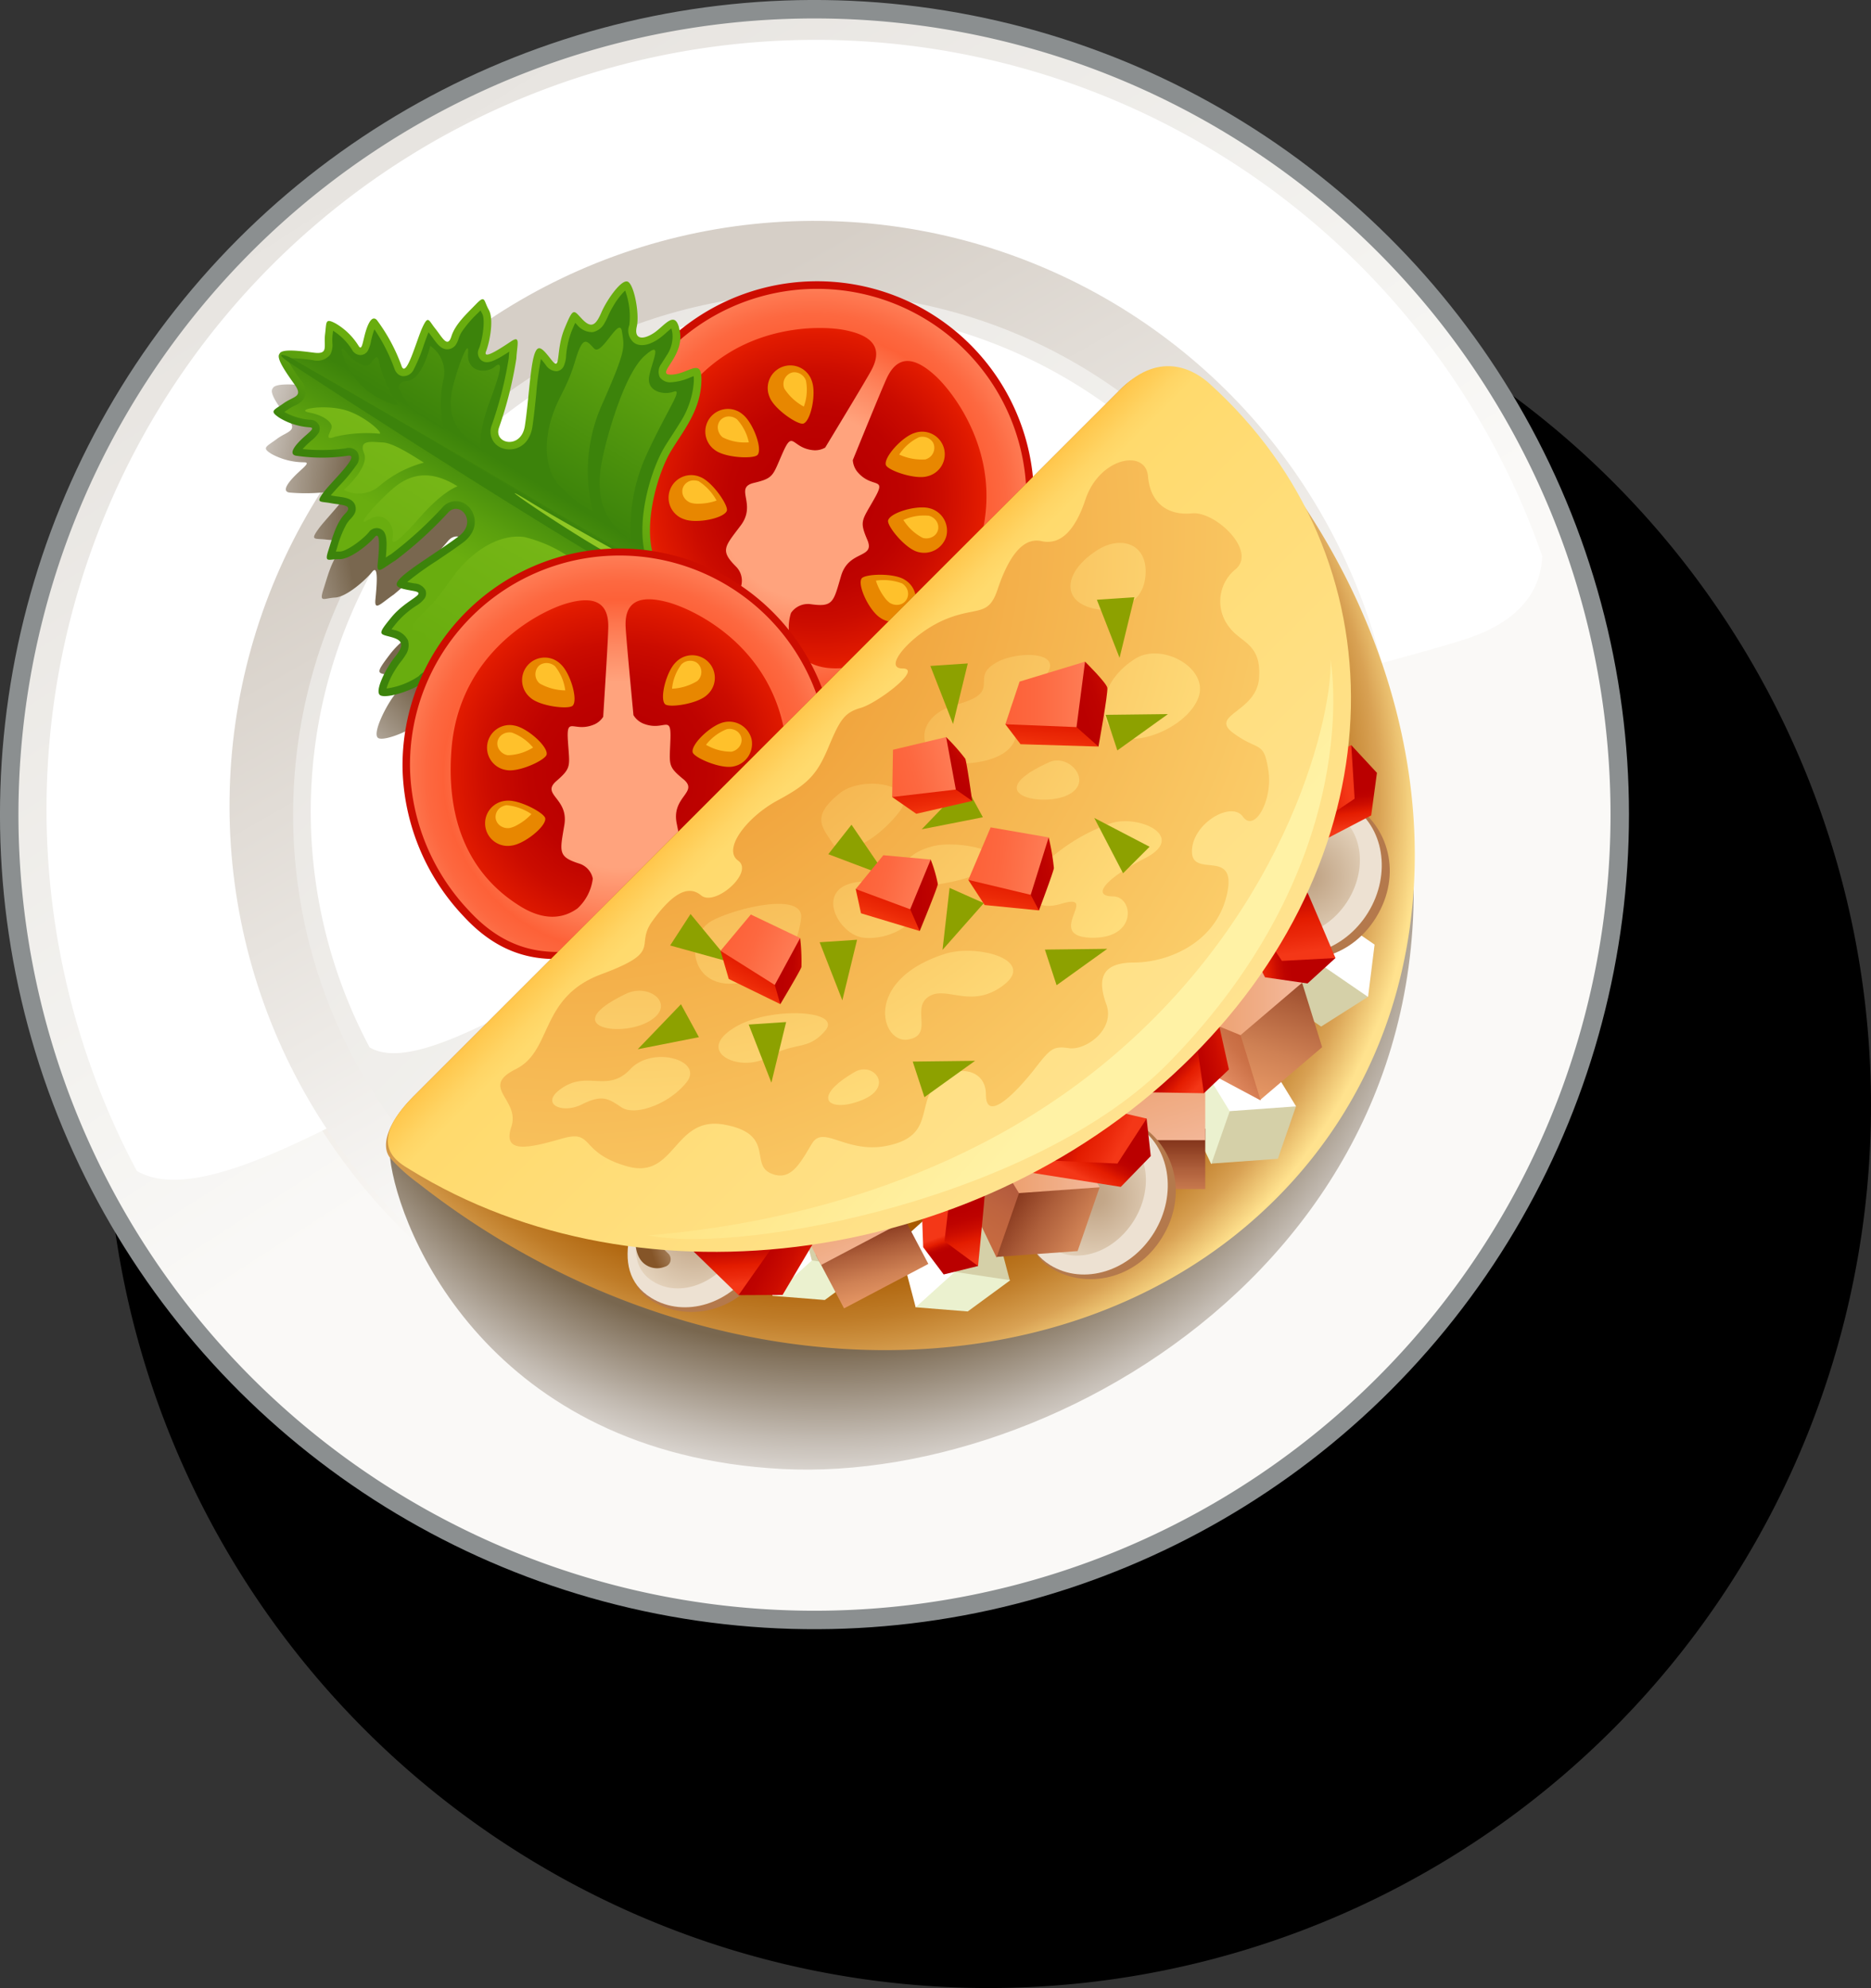 <svg xmlns="http://www.w3.org/2000/svg" xmlns:xlink="http://www.w3.org/1999/xlink" viewBox="0 0 215.754 229.222">
  <rect x="0" y="0" width="215.754" height="229.222" fill="#333333" stroke="none"/>
  <defs>
    <style>
      .cls-1 {
        fill: url(#radial-gradient);
      }

      .cls-2 {
        mask: url(#mask);
      }

      .cls-3 {
        fill: #8b8f90;
      }

      .cls-4 {
        fill: url(#linear-gradient);
      }

      .cls-5 {
        fill: url(#linear-gradient-2);
      }

      .cls-6 {
        fill: #fff;
      }

      .cls-7 {
        fill: url(#linear-gradient-3);
      }

      .cls-8 {
        fill: url(#linear-gradient-4);
      }

      .cls-9 {
        fill: url(#radial-gradient-2);
      }

      .cls-10 {
        fill: #cd0d00;
      }

      .cls-11 {
        fill: url(#radial-gradient-3);
      }

      .cls-12 {
        fill: url(#radial-gradient-4);
      }

      .cls-13 {
        fill: #e88700;
      }

      .cls-14 {
        fill: #ffc12b;
      }

      .cls-15 {
        fill: url(#radial-gradient-5);
      }

      .cls-16 {
        fill: url(#linear-gradient-5);
      }

      .cls-17 {
        fill: url(#linear-gradient-6);
      }

      .cls-18 {
        fill: url(#linear-gradient-7);
      }

      .cls-19 {
        fill: url(#linear-gradient-8);
      }

      .cls-20 {
        fill: url(#linear-gradient-9);
      }

      .cls-21 {
        fill: #8fc724;
      }

      .cls-22 {
        fill: url(#radial-gradient-6);
      }

      .cls-23 {
        fill: url(#radial-gradient-7);
      }

      .cls-24 {
        fill: url(#radial-gradient-8);
      }

      .cls-25 {
        fill: #ebf1cf;
      }

      .cls-26 {
        fill: #d5d0a8;
      }

      .cls-27 {
        fill: url(#linear-gradient-10);
      }

      .cls-28 {
        fill: url(#linear-gradient-11);
      }

      .cls-29 {
        fill: url(#linear-gradient-12);
      }

      .cls-30 {
        fill: url(#linear-gradient-13);
      }

      .cls-31 {
        fill: #b4794c;
      }

      .cls-32 {
        fill: #ede1d2;
      }

      .cls-33 {
        fill: url(#radial-gradient-9);
      }

      .cls-34 {
        fill: url(#radial-gradient-10);
      }

      .cls-35 {
        fill: url(#radial-gradient-11);
      }

      .cls-36 {
        fill: url(#radial-gradient-12);
      }

      .cls-37 {
        fill: url(#radial-gradient-13);
      }

      .cls-38 {
        fill: url(#radial-gradient-14);
      }

      .cls-39 {
        fill: url(#linear-gradient-14);
      }

      .cls-40 {
        fill: url(#linear-gradient-15);
      }

      .cls-41 {
        fill: url(#linear-gradient-16);
      }

      .cls-42 {
        fill: url(#linear-gradient-17);
      }

      .cls-43 {
        fill: url(#linear-gradient-18);
      }

      .cls-44 {
        fill: url(#linear-gradient-19);
      }

      .cls-45 {
        fill: url(#linear-gradient-20);
      }

      .cls-46 {
        fill: url(#linear-gradient-21);
      }

      .cls-47 {
        fill: url(#linear-gradient-22);
      }

      .cls-48 {
        fill: url(#linear-gradient-23);
      }

      .cls-49 {
        fill: url(#linear-gradient-24);
      }

      .cls-50 {
        fill: url(#linear-gradient-25);
      }

      .cls-51 {
        fill: url(#linear-gradient-26);
      }

      .cls-52 {
        fill: url(#linear-gradient-27);
      }

      .cls-53 {
        fill: url(#linear-gradient-28);
      }

      .cls-54 {
        fill: url(#linear-gradient-29);
      }

      .cls-55 {
        fill: url(#linear-gradient-30);
      }

      .cls-56 {
        fill: url(#linear-gradient-31);
      }

      .cls-57 {
        fill: url(#linear-gradient-32);
      }

      .cls-58 {
        fill: url(#radial-gradient-15);
      }

      .cls-59 {
        fill: url(#radial-gradient-16);
      }

      .cls-60 {
        fill: url(#linear-gradient-33);
      }

      .cls-61 {
        fill: #8da100;
      }

      .cls-62 {
        fill: url(#linear-gradient-34);
      }

      .cls-63 {
        fill: url(#linear-gradient-35);
      }

      .cls-64 {
        fill: url(#linear-gradient-36);
      }

      .cls-65 {
        fill: url(#linear-gradient-37);
      }

      .cls-66 {
        fill: url(#linear-gradient-38);
      }

      .cls-67 {
        fill: url(#linear-gradient-39);
      }

      .cls-68 {
        fill: url(#linear-gradient-40);
      }

      .cls-69 {
        fill: url(#linear-gradient-41);
      }

      .cls-70 {
        fill: url(#linear-gradient-42);
      }

      .cls-71 {
        fill: url(#linear-gradient-43);
      }

      .cls-72 {
        fill: url(#linear-gradient-44);
      }

      .cls-73 {
        fill: url(#linear-gradient-45);
      }

      .cls-74 {
        fill: url(#linear-gradient-46);
      }

      .cls-75 {
        fill: url(#linear-gradient-47);
      }

      .cls-76 {
        fill: url(#linear-gradient-48);
      }
    </style>
    <radialGradient id="radial-gradient" cx="114.001" cy="127.468" r="103.428" gradientUnits="userSpaceOnUse">
      <stop offset="0" stop-color="#fff"/>
      <stop offset="0.089" stop-color="#f2f2f2"/>
      <stop offset="0.257" stop-color="#cecece"/>
      <stop offset="0.484" stop-color="#949494"/>
      <stop offset="0.76" stop-color="#464646"/>
      <stop offset="0.986"/>
    </radialGradient>
    <mask id="mask" x="10.572" y="24.041" width="206.857" height="206.855" maskUnits="userSpaceOnUse">
      <path class="cls-1" d="M217.43,127.47A103.429,103.429,0,1,1,114.002,24.041,103.427,103.427,0,0,1,217.43,127.47Z"/>
    </mask>
    <linearGradient id="linear-gradient" x1="6.991" y1="-41.165" x2="99.658" y2="102.835" gradientUnits="userSpaceOnUse">
      <stop offset="0" stop-color="#dbd6d1"/>
      <stop offset="0.835" stop-color="#f4f3f0"/>
      <stop offset="1" stop-color="#faf9f7"/>
    </linearGradient>
    <linearGradient id="linear-gradient-2" x1="66.187" y1="45.504" x2="109.543" y2="121.194" gradientTransform="translate(186.648 -1.181) rotate(89.275)" gradientUnits="userSpaceOnUse">
      <stop offset="0" stop-color="#dbcfc2"/>
      <stop offset="0.54" stop-color="#ede8e1"/>
      <stop offset="1" stop-color="#fff"/>
    </linearGradient>
    <linearGradient id="linear-gradient-3" x1="66.187" y1="44.504" x2="109.543" y2="120.194" gradientTransform="translate(185.648 -2.168) rotate(89.275)" gradientUnits="userSpaceOnUse">
      <stop offset="0" stop-color="#d6cfc7"/>
      <stop offset="0.585" stop-color="#edeae6"/>
      <stop offset="1" stop-color="#fff"/>
    </linearGradient>
    <linearGradient id="linear-gradient-4" x1="-10.597" y1="-10.596" x2="124.415" y2="124.416" gradientTransform="translate(164.422 -18.649) rotate(77.057)" xlink:href="#linear-gradient"/>
    <radialGradient id="radial-gradient-2" cx="95.12" cy="94.246" r="75.634" gradientUnits="userSpaceOnUse">
      <stop offset="0.613" stop-color="#79674f"/>
      <stop offset="0.807" stop-color="#79674f"/>
      <stop offset="0.833" stop-color="#877762"/>
      <stop offset="0.948" stop-color="#c3bbb2"/>
      <stop offset="1" stop-color="#dbd6d1"/>
    </radialGradient>
    <radialGradient id="radial-gradient-3" cx="156.411" cy="571.403" r="25.184" gradientTransform="translate(210.442 -522.354) rotate(26.673)" gradientUnits="userSpaceOnUse">
      <stop offset="0.425" stop-color="#ffa37d"/>
      <stop offset="0.595" stop-color="#fe8861"/>
      <stop offset="0.806" stop-color="#fd6138"/>
      <stop offset="0.883" stop-color="#fd6840"/>
      <stop offset="1" stop-color="#fe7c55"/>
    </radialGradient>
    <radialGradient id="radial-gradient-4" cx="156.31" cy="570.21" r="22.188" gradientTransform="translate(210.442 -522.354) rotate(26.673)" gradientUnits="userSpaceOnUse">
      <stop offset="0.28" stop-color="#ba0000"/>
      <stop offset="0.459" stop-color="#be0300"/>
      <stop offset="0.65" stop-color="#cb0c00"/>
      <stop offset="0.845" stop-color="#e01a00"/>
      <stop offset="0.866" stop-color="#e31c00"/>
      <stop offset="0.943" stop-color="#ec2a0c"/>
      <stop offset="0.998" stop-color="#f43717"/>
    </radialGradient>
    <radialGradient id="radial-gradient-5" cx="-3125.268" cy="316.036" r="42.568" gradientTransform="matrix(-0.97, 0.243, 0.243, 0.97, -3039.156, 512.38)" gradientUnits="userSpaceOnUse">
      <stop offset="0.491" stop-color="#79674f"/>
      <stop offset="0.689" stop-color="#79674f"/>
      <stop offset="0.731" stop-color="#877762"/>
      <stop offset="0.915" stop-color="#c3bbb2"/>
      <stop offset="1" stop-color="#dbd6d1"/>
    </radialGradient>
    <linearGradient id="linear-gradient-5" x1="-1664.159" y1="3440.679" x2="-1651.685" y2="3440.679" gradientTransform="matrix(-0.514, 0.858, 0.858, 0.514, -3750.093, -291.243)" gradientUnits="userSpaceOnUse">
      <stop offset="0" stop-color="#69ad0f"/>
      <stop offset="0.381" stop-color="#5ba00e"/>
      <stop offset="1" stop-color="#3c830b"/>
    </linearGradient>
    <linearGradient id="linear-gradient-6" x1="-1649.186" y1="3440.235" x2="-1661.153" y2="3440.235" xlink:href="#linear-gradient-5"/>
    <linearGradient id="linear-gradient-7" x1="-1663.175" y1="3443.938" x2="-1659.047" y2="3443.938" xlink:href="#linear-gradient-5"/>
    <linearGradient id="linear-gradient-8" x1="-1638.425" y1="3440.704" x2="-1682.167" y2="3440.704" gradientTransform="matrix(-0.514, 0.858, 0.858, 0.514, -3750.093, -291.243)" gradientUnits="userSpaceOnUse">
      <stop offset="0" stop-color="#69ad0f"/>
      <stop offset="0.437" stop-color="#77b717"/>
      <stop offset="1" stop-color="#8fc724"/>
    </linearGradient>
    <linearGradient id="linear-gradient-9" x1="-1694.182" y1="3440.703" x2="-1660.803" y2="3440.703" gradientTransform="matrix(-0.514, 0.858, 0.858, 0.514, -3750.093, -291.243)" gradientUnits="userSpaceOnUse">
      <stop offset="0.233" stop-color="#69ad0f"/>
      <stop offset="0.525" stop-color="#5ba00e"/>
      <stop offset="1" stop-color="#3c830b"/>
    </linearGradient>
    <radialGradient id="radial-gradient-6" cx="305.774" cy="1405.3" r="25.184" gradientTransform="translate(-256.501 -1310.929) rotate(-0.905)" xlink:href="#radial-gradient-3"/>
    <radialGradient id="radial-gradient-7" cx="-147.491" cy="870.594" r="23.164" gradientTransform="translate(-200.765 -750.788) rotate(-27.58)" xlink:href="#radial-gradient-4"/>
    <radialGradient id="radial-gradient-8" cx="84.447" cy="82.657" r="69.69" gradientTransform="matrix(0.999, -0.001, -0.001, 0.999, 9.921, 9.921)" gradientUnits="userSpaceOnUse">
      <stop offset="0.715" stop-color="#a75a00"/>
      <stop offset="0.759" stop-color="#aa5e05"/>
      <stop offset="0.808" stop-color="#b26912"/>
      <stop offset="0.859" stop-color="#bf7c28"/>
      <stop offset="0.911" stop-color="#d19747"/>
      <stop offset="0.931" stop-color="#d9a254"/>
      <stop offset="1" stop-color="#ffe28e"/>
    </radialGradient>
    <linearGradient id="linear-gradient-10" x1="133.516" y1="142.274" x2="133.516" y2="130.669" gradientUnits="userSpaceOnUse">
      <stop offset="0" stop-color="#ec9d69"/>
      <stop offset="0.149" stop-color="#e49563"/>
      <stop offset="0.377" stop-color="#cf8154"/>
      <stop offset="0.653" stop-color="#ad5e3a"/>
      <stop offset="0.966" stop-color="#7e2f17"/>
      <stop offset="1" stop-color="#782a13"/>
    </linearGradient>
    <linearGradient id="linear-gradient-11" x1="130.106" y1="117.473" x2="135.566" y2="134.308" gradientUnits="userSpaceOnUse">
      <stop offset="0" stop-color="#ec9d69"/>
      <stop offset="0.258" stop-color="#eda171"/>
      <stop offset="0.649" stop-color="#f0ad86"/>
      <stop offset="1" stop-color="#f4ba9e"/>
    </linearGradient>
    <linearGradient id="linear-gradient-12" x1="101.989" y1="151.175" x2="99.486" y2="140.708" gradientTransform="translate(79.331 -30.141) rotate(27.802)" xlink:href="#linear-gradient-10"/>
    <linearGradient id="linear-gradient-13" x1="95.861" y1="135.046" x2="100.454" y2="146.53" gradientTransform="translate(76.671 -29.486) rotate(27.795)" xlink:href="#linear-gradient-11"/>
    <radialGradient id="radial-gradient-9" cx="6995.276" cy="-837.539" r="7.622" gradientTransform="translate(3110.482 -6292.339) rotate(121.668)" gradientUnits="userSpaceOnUse">
      <stop offset="0" stop-color="#c1a486"/>
      <stop offset="0.162" stop-color="#c3a789"/>
      <stop offset="1" stop-color="#e3d1ba"/>
    </radialGradient>
    <radialGradient id="radial-gradient-10" cx="-1089.374" cy="1705.805" r="8.902" gradientTransform="translate(-1148.771 -1447.508) rotate(-72.632)" gradientUnits="userSpaceOnUse">
      <stop offset="0" stop-color="#e3d1ba"/>
      <stop offset="0.126" stop-color="#dfccb4"/>
      <stop offset="0.301" stop-color="#d3bca2"/>
      <stop offset="0.505" stop-color="#c0a384"/>
      <stop offset="0.73" stop-color="#a6805b"/>
      <stop offset="0.965" stop-color="#855528"/>
    </radialGradient>
    <radialGradient id="radial-gradient-11" cx="7067.013" cy="-798.731" r="7.622" xlink:href="#radial-gradient-9"/>
    <radialGradient id="radial-gradient-12" cx="-1149.303" cy="1650.48" r="8.902" xlink:href="#radial-gradient-10"/>
    <radialGradient id="radial-gradient-13" cx="7039.638" cy="-835.911" r="7.622" xlink:href="#radial-gradient-9"/>
    <radialGradient id="radial-gradient-14" cx="-1131.96" cy="1693.27" r="8.902" xlink:href="#radial-gradient-10"/>
    <linearGradient id="linear-gradient-14" x1="143.337" y1="119.554" x2="137.611" y2="124.376" gradientUnits="userSpaceOnUse">
      <stop offset="0" stop-color="#c66a40"/>
      <stop offset="0.229" stop-color="#cc7248"/>
      <stop offset="0.577" stop-color="#de875d"/>
      <stop offset="0.998" stop-color="#faa97f"/>
      <stop offset="1" stop-color="#faa97f"/>
    </linearGradient>
    <linearGradient id="linear-gradient-15" x1="144.611" y1="129.174" x2="151.209" y2="108.698" xlink:href="#linear-gradient-10"/>
    <linearGradient id="linear-gradient-16" x1="87.277" y1="143.498" x2="97.094" y2="148.824" gradientUnits="userSpaceOnUse">
      <stop offset="0" stop-color="#ba0000"/>
      <stop offset="0.184" stop-color="#be0300"/>
      <stop offset="0.38" stop-color="#cb0c00"/>
      <stop offset="0.582" stop-color="#e01a00"/>
      <stop offset="0.603" stop-color="#e31c00"/>
      <stop offset="0.833" stop-color="#ec2a0c"/>
      <stop offset="0.998" stop-color="#f43717"/>
    </linearGradient>
    <linearGradient id="linear-gradient-17" x1="84.313" y1="142.576" x2="84.731" y2="148.112" xlink:href="#linear-gradient-16"/>
    <linearGradient id="linear-gradient-18" x1="-353.834" y1="1282.687" x2="-346.134" y2="1286.865" gradientTransform="translate(-483.777 -1055.453) rotate(-43.225)" xlink:href="#linear-gradient-16"/>
    <linearGradient id="linear-gradient-19" x1="-356.158" y1="1281.965" x2="-355.83" y2="1286.306" gradientTransform="translate(-483.777 -1055.453) rotate(-43.225)" xlink:href="#linear-gradient-16"/>
    <linearGradient id="linear-gradient-20" x1="136.201" y1="114.924" x2="150.163" y2="114.924" xlink:href="#linear-gradient-11"/>
    <linearGradient id="linear-gradient-21" x1="112.641" y1="142.035" x2="117.191" y2="135.438" gradientUnits="userSpaceOnUse">
      <stop offset="0" stop-color="#c66a40"/>
      <stop offset="0.449" stop-color="#be643f"/>
      <stop offset="1" stop-color="#ae563c"/>
    </linearGradient>
    <linearGradient id="linear-gradient-22" x1="129.048" y1="146.301" x2="115.623" y2="137.427" xlink:href="#linear-gradient-10"/>
    <linearGradient id="linear-gradient-23" x1="113.642" y1="134.072" x2="126.82" y2="134.072" xlink:href="#linear-gradient-11"/>
    <linearGradient id="linear-gradient-24" x1="125.714" y1="131.38" x2="123.696" y2="135.126" xlink:href="#linear-gradient-16"/>
    <linearGradient id="linear-gradient-25" x1="120.028" y1="129.144" x2="128.578" y2="133.467" xlink:href="#linear-gradient-16"/>
    <linearGradient id="linear-gradient-26" x1="109.782" y1="143.919" x2="109.218" y2="142.308" xlink:href="#linear-gradient-16"/>
    <linearGradient id="linear-gradient-27" x1="111.085" y1="139.657" x2="112.535" y2="145.296" xlink:href="#linear-gradient-16"/>
    <linearGradient id="linear-gradient-28" x1="-538.24" y1="-1288.652" x2="-540.258" y2="-1284.906" gradientTransform="translate(-578.337 1299.239) rotate(54.019)" xlink:href="#linear-gradient-16"/>
    <linearGradient id="linear-gradient-29" x1="-543.926" y1="-1290.888" x2="-535.376" y2="-1286.565" gradientTransform="translate(-578.337 1299.239) rotate(54.019)" xlink:href="#linear-gradient-16"/>
    <linearGradient id="linear-gradient-30" x1="-245.824" y1="1105.244" x2="-247.842" y2="1108.99" gradientTransform="translate(-308.025 -942.823) rotate(-36.514)" xlink:href="#linear-gradient-16"/>
    <linearGradient id="linear-gradient-31" x1="-251.51" y1="1103.008" x2="-242.96" y2="1107.331" gradientTransform="translate(-308.025 -942.823) rotate(-36.514)" xlink:href="#linear-gradient-16"/>
    <linearGradient id="linear-gradient-32" x1="206.649" y1="57.541" x2="162.065" y2="12.958" gradientTransform="matrix(0.951, 0.054, -0.049, 1.054, -64.994, 61.07)" gradientUnits="userSpaceOnUse">
      <stop offset="0" stop-color="#ffe391"/>
      <stop offset="0.894" stop-color="#ffda6d"/>
      <stop offset="0.923" stop-color="#ffd565"/>
      <stop offset="0.966" stop-color="#ffc950"/>
      <stop offset="0.984" stop-color="#ffc245"/>
    </linearGradient>
    <radialGradient id="radial-gradient-15" cx="65.844" cy="61.295" r="107.691" gradientUnits="userSpaceOnUse">
      <stop offset="0.349" stop-color="#f1a53e"/>
      <stop offset="1" stop-color="#ffdd7b"/>
    </radialGradient>
    <radialGradient id="radial-gradient-16" cx="73.202" cy="62.993" r="71.004" gradientUnits="userSpaceOnUse">
      <stop offset="0.282" stop-color="#f1a53e"/>
      <stop offset="1" stop-color="#ffdd7b"/>
    </radialGradient>
    <linearGradient id="linear-gradient-33" x1="127.134" y1="120.331" x2="93.647" y2="91.941" gradientUnits="userSpaceOnUse">
      <stop offset="0" stop-color="#fff2a5"/>
      <stop offset="1" stop-color="#ffda6d"/>
    </linearGradient>
    <linearGradient id="linear-gradient-34" x1="121.414" y1="83.535" x2="121.029" y2="87.84" gradientUnits="userSpaceOnUse">
      <stop offset="0" stop-color="#e31c00"/>
      <stop offset="0.383" stop-color="#ec2a07"/>
      <stop offset="1" stop-color="#ff4917"/>
    </linearGradient>
    <linearGradient id="linear-gradient-35" x1="124.689" y1="81.616" x2="130.914" y2="79.387" gradientUnits="userSpaceOnUse">
      <stop offset="0" stop-color="#ba0000"/>
      <stop offset="0.305" stop-color="#be0300"/>
      <stop offset="0.631" stop-color="#cb0c00"/>
      <stop offset="0.965" stop-color="#e01a00"/>
      <stop offset="1" stop-color="#e31c00"/>
    </linearGradient>
    <linearGradient id="linear-gradient-36" x1="115.935" y1="80.064" x2="125.122" y2="80.064" gradientUnits="userSpaceOnUse">
      <stop offset="0" stop-color="#fd6138"/>
      <stop offset="0.398" stop-color="#fd6840"/>
      <stop offset="1" stop-color="#fe7c55"/>
    </linearGradient>
    <linearGradient id="linear-gradient-37" x1="112.922" y1="-638.801" x2="112.489" y2="-633.954" gradientTransform="matrix(0.836, 0.367, -0.365, 0.836, -240.43, 604.384)" xlink:href="#linear-gradient-34"/>
    <linearGradient id="linear-gradient-38" x1="116.305" y1="-639.85" x2="120.137" y2="-641.222" gradientTransform="matrix(0.836, 0.367, -0.365, 0.836, -240.43, 604.384)" xlink:href="#linear-gradient-35"/>
    <linearGradient id="linear-gradient-39" x1="107.984" y1="-641.207" x2="116.559" y2="-641.207" gradientTransform="matrix(0.836, 0.367, -0.365, 0.836, -240.43, 604.384)" xlink:href="#linear-gradient-36"/>
    <linearGradient id="linear-gradient-40" x1="184.99" y1="577.188" x2="184.557" y2="582.035" gradientTransform="matrix(0.881, -0.239, 0.241, 0.88, -194.683, -372.862)" xlink:href="#linear-gradient-34"/>
    <linearGradient id="linear-gradient-41" x1="188.371" y1="576.14" x2="192.204" y2="574.768" gradientTransform="matrix(0.881, -0.239, 0.241, 0.88, -194.683, -372.862)" xlink:href="#linear-gradient-35"/>
    <linearGradient id="linear-gradient-42" x1="180.051" y1="574.783" x2="188.627" y2="574.783" gradientTransform="matrix(0.881, -0.239, 0.241, 0.88, -194.683, -372.862)" xlink:href="#linear-gradient-36"/>
    <linearGradient id="linear-gradient-43" x1="57.033" y1="-320.987" x2="56.636" y2="-316.548" gradientTransform="matrix(0.97, 0.248, -0.25, 0.97, -32.673, 400.792)" xlink:href="#linear-gradient-34"/>
    <linearGradient id="linear-gradient-44" x1="60.038" y1="-322.179" x2="63.928" y2="-323.572" gradientTransform="matrix(0.97, 0.248, -0.25, 0.97, -32.673, 400.792)" xlink:href="#linear-gradient-35"/>
    <linearGradient id="linear-gradient-45" x1="52.745" y1="-323.484" x2="60.263" y2="-323.484" gradientTransform="matrix(0.97, 0.248, -0.25, 0.97, -32.673, 400.792)" xlink:href="#linear-gradient-36"/>
    <linearGradient id="linear-gradient-46" x1="106.941" y1="-92.531" x2="106.509" y2="-87.696" gradientTransform="matrix(0.995, 0.111, -0.115, 0.995, -0.975, 182.084)" xlink:href="#linear-gradient-34"/>
    <linearGradient id="linear-gradient-47" x1="110.384" y1="-93.842" x2="114.349" y2="-95.261" gradientTransform="matrix(0.995, 0.111, -0.115, 0.995, -0.975, 182.084)" xlink:href="#linear-gradient-35"/>
    <linearGradient id="linear-gradient-48" x1="102.574" y1="-95.155" x2="111.213" y2="-95.155" gradientTransform="matrix(0.995, 0.111, -0.115, 0.995, -0.975, 182.084)" xlink:href="#linear-gradient-36"/>
  </defs>
  <title>Datový zdroj 14</title>
  <g id="Vrstva_2" data-name="Vrstva 2">
    <g id="Layer_1" data-name="Layer 1">
      <g>
        <g>
          <g class="cls-2">
            <path d="M215.754,127.47A101.753,101.753,0,1,1,114.002,25.715,101.753,101.753,0,0,1,215.754,127.47Z"/>
          </g>
          <circle class="cls-3" cx="93.922" cy="93.922" r="93.923" transform="translate(-13.869 171.536) rotate(-80.755)"/>
          <path class="cls-4" d="M185.717,93.922A91.795,91.795,0,1,1,93.922,2.128,91.795,91.795,0,0,1,185.717,93.922Z"/>
          <circle class="cls-5" cx="93.922" cy="93.923" r="67.456" transform="translate(-1.182 186.648) rotate(-89.275)"/>
          <path class="cls-6" d="M168.897,73.726c6.455-2.082,8.756-5.666,8.949-9.598A88.709,88.709,0,1,0,15.779,135.011c8.891,5.137,30.645-9.979,64.412-28.584C117.029,86.13,157.244,77.484,168.897,73.726Z"/>
          <circle class="cls-7" cx="93.922" cy="92.923" r="67.456" transform="translate(-0.182 185.661) rotate(-89.275)"/>
          <circle class="cls-8" cx="93.922" cy="93.923" r="60.123" transform="translate(-18.651 164.422) rotate(-77.057)"/>
          <path class="cls-6" d="M142.508,80.79c4.211-1.357,5.713-3.695,5.838-6.26A57.867,57.867,0,1,0,42.625,120.769c5.799,3.35,19.99-6.51,42.02-18.646C108.674,88.882,134.906,83.243,142.508,80.79Z"/>
        </g>
        <g>
          <path class="cls-9" d="M60.603,118.927s-16.614,5.92-15.625,14.567c.985,8.629,11.493,34.108,45.208,35.882,33.714,1.775,82.65-28.712,71.117-82.389C135.573,71.017,60.603,118.927,60.603,118.927Z"/>
          <g>
            <path class="cls-10" d="M116.569,68.663a25.25,25.25,0,0,1-12.805,11.893c-8.151,3.469-14.324-.805-18.528-4.085C79.525,74.899,72.72,73.692,70.249,64.558A25.636,25.636,0,0,1,71.876,46.21a25.008,25.008,0,0,1,44.693,22.454Z"/>
            <path class="cls-11" d="M115.825,68.233A24.402,24.402,0,0,1,103.46,79.718c-7.875,3.35-13.836-.775-17.895-3.943-5.517-1.518-12.085-2.684-14.47-11.504A24.745,24.745,0,0,1,72.667,46.553a24.149,24.149,0,0,1,43.158,21.681Z"/>
            <path class="cls-12" d="M97.368,38.049c-3.079-.594-13.488-.77-19.468,8.807-5.978,9.573-3.296,16.362-1.333,19.683,1.963,3.317,4.347,3.48,5.744,3.276a5.623,5.623,0,0,0,3.15-2.228,2.295,2.295,0,0,0-.557-2.226c-1.885-1.89-1.379-2.266.514-4.777,1.893-2.516-.812-4.347,1.518-4.906,2.334-.56,2.143-.813,3.344-3.518,1.199-2.702,1.007-.439,3.588-.245a2.331,2.331,0,0,0,1.291-.309c2.438-4.031,4.633-7.664,5.287-8.855C101.954,40.01,100.446,38.642,97.368,38.049Zm15.037,26.138c4.113-10.508-2.245-18.758-4.558-20.872s-4.311-2.509-5.612.336c-.553,1.223-2.137,5.089-3.894,9.399a2.403,2.403,0,0,0,.562,1.395c1.692,1.954,3.396.449,1.941,3.022-1.451,2.579-1.768,2.577-.828,4.781S97.879,63.376,96.99,66.397c-.889,3.015-.891,3.643-3.53,3.263a2.362,2.362,0,0,0-2.246,1.014,5.425,5.425,0,0,0,.137,3.683c.67,1.242,2.222,3.059,6.055,2.651C101.24,76.6,108.292,74.696,112.405,64.186Z"/>
            <g>
              <path class="cls-13" d="M101.477,71.208a2.608,2.608,0,1,0,2.851-4.361c-1.258-.82-4.62-.674-4.973-.147C98.85,67.48,100.216,70.378,101.477,71.208Zm5.478-16.297a2.607,2.607,0,1,0-1.471-4.996c-1.445.427-3.591,2.81-3.331,3.693C102.335,54.219,105.517,55.341,106.954,54.911Zm2.17,6.923a2.661,2.661,0,0,0-1.935-3.232c-1.455-.397-4.536.498-4.775,1.399-.167.615,1.945,3.23,3.399,3.629A2.666,2.666,0,0,0,109.124,61.834Z"/>
              <path class="cls-14" d="M107.698,51.291a1.21,1.21,0,0,0-.184-.38,1.448,1.448,0,0,0-1.574-.484,5.6,5.6,0,0,0-2.246,1.982,6.161,6.161,0,0,0,2.997.563A1.383,1.383,0,0,0,107.698,51.291Zm.245,8.736a1.507,1.507,0,0,0-.828-.561,5.688,5.688,0,0,0-2.942.49,1.966,1.966,0,0,0,.132.193,5.647,5.647,0,0,0,2.112,1.873,1.502,1.502,0,0,0,1.114-.122,1.252,1.252,0,0,0,.629-.772A1.292,1.292,0,0,0,107.943,60.027Zm-5.366,9.464a1.522,1.522,0,0,0,1.102.23,1.264,1.264,0,0,0,.834-.551,1.312,1.312,0,0,0-.082-1.522,1.581,1.581,0,0,0-.4-.379,6.112,6.112,0,0,0-3.024-.322,6.341,6.341,0,0,0,.948,1.879A2.905,2.905,0,0,0,102.577,69.491Z"/>
            </g>
            <g>
              <path class="cls-13" d="M83.814,58.892c.214-.595-1.679-3.383-3.081-3.9A2.608,2.608,0,1,0,78.933,59.88C80.351,60.397,83.493,59.765,83.814,58.892ZM92.65,48.835c.865-.321,1.494-3.464.975-4.877a2.608,2.608,0,1,0-4.889,1.8C89.249,47.169,92.054,49.054,92.65,48.835ZM82.426,51.88c1.188.929,4.544,1.06,4.941.559.58-.73-.544-3.735-1.732-4.665a2.608,2.608,0,1,0-3.209,4.106Z"/>
              <path class="cls-14" d="M90.449,44.813a6.15,6.15,0,0,0,2.243,2.067,5.585,5.585,0,0,0,.248-2.984,1.444,1.444,0,0,0-1.33-.975,1.14,1.14,0,0,0-.413.078A1.39,1.39,0,0,0,90.449,44.813Zm-7.422,3.688a1.267,1.267,0,0,0-.239.968,1.49,1.49,0,0,0,.562.965,5.694,5.694,0,0,0,2.769.579c.08-.002.161-.002.233-.008A5.698,5.698,0,0,0,84.987,48.35a1.517,1.517,0,0,0-.944-.331A1.308,1.308,0,0,0,83.027,48.502Zm-2.47,9.578a6.405,6.405,0,0,0,2.074-.363,6.135,6.135,0,0,0-2.066-2.234,1.659,1.659,0,0,0-.544-.095,1.322,1.322,0,0,0-1.268.841,1.281,1.281,0,0,0,.06,1.002,1.5,1.5,0,0,0,.836.742A2.804,2.804,0,0,0,80.558,58.079Z"/>
            </g>
          </g>
          <path class="cls-15" d="M31.907,50.623c1.243-.924,2.424-.868,1.369-2.273-1.024-1.365-2.299-3.041-1.83-3.563.24-.643,2.418-.465,4.18-.334,1.015.077,1.252-.181,1.302-.677,9.392,6.015,33.13,21.061,38.677,23.074.041.016.075.026.114.041.06.141.122.276.181.398a13.816,13.816,0,0,0,4.519,1.157q1.099.322,1.894.514a7.713,7.713,0,0,1-.166,1.818c-.156,1.031-.775,1.58-1.794,1.088-1.919-.836-3.593-1.672-5.572-2.573a10.575,10.575,0,0,0-2.273.634c-3.663,1.42-7.399,5.713-8.734,8.197-1.348,2.501-2.396,5.521-5.239,7.596-2.816,2.055-1.652-.611-2.6-2.447-.928-1.797-1.043,2.418-3.955,3.732-2.865,1.292-1.518-1.157-1.406-2.802.106-1.621-.522-2.368-1.661-1.245-1.136,1.12-4.454,2.515-5.258,2.16-.795-.351.674-3.405,1.715-4.822,1.037-1.417,1.188-2.12-.337-2.425-1.5-.303-1.879-.048-.055-2.441,1.823-2.387,4.44-3.209,2.627-3.393-1.777-.178-2.655-.266-1.484-1.512,1.171-1.248,4.59-3.575,6.826-5.436,2.245-1.875.084-4.316-1.285-2.713a51.286,51.286,0,0,1-6.245,6.168c-1.481,1.014-2.265,1.988-2.125.576.134-1.398.403-4.152-.366-3.195-.767.956-2.967,2.906-4.288,2.975-1.305.068-1.858.66-1.344-.94.509-1.588.966-3.433,2.059-4.605s-.442-.99-1.761-1.145c-1.296-.154-1.873.16-.852-1.246,1.02-1.4,4.709-5.001,2.861-4.535a21.851,21.851,0,0,1-6.258.359c-.98-.182.131-1.437.961-2.224.834-.787,1.478-1.259.753-1.26a7.879,7.879,0,0,1-3.686-.932C30.116,51.622,30.673,51.541,31.907,50.623Z"/>
          <g>
            <path class="cls-16" d="M43.864,80.175c.759.402,3.916-.61,5.008-1.563,1.098-.959,1.697-.2,1.584,1.321-.115,1.537-1.419,3.713,1.333,2.768,2.819-.97,2.969-4.955,3.853-3.166.903,1.829-.254,4.24,2.506,2.561,2.812-1.713,3.89-4.509,5.263-6.797s5.2-6.163,8.944-7.266a6.894,6.894,0,0,1,3.924-.301l.465-.777a6.887,6.887,0,0,1-1.584-3.602c-.79-3.82.823-9.024,2.195-11.312s3.331-4.557,3.517-7.843c.181-3.226-1.401-1.07-3.437-1.004-1.998.062,1.447-1.948.974-4.892-.461-2.873-1.766-.696-3.067.128-1.291.818-2.24.647-1.913-.773.328-1.413-.269-4.674-.982-5.151-.703-.476-2.459,2.043-3.091,3.503-.633,1.468-1.142,1.904-2.192.817-1.03-1.066-1.018-1.482-2.062,1.05-1.055,2.548-.381,5.048-1.48,3.658-1.074-1.36-1.602-2.029-2.043-.518-.447,1.519-.637,5.387-1.054,8.096-.425,2.747-3.646,2.085-2.983.195a45.011,45.011,0,0,0,2-7.962c.092-1.66.51-2.732-.608-1.983-1.11.742-3.301,2.209-2.886,1.153.416-1.054.934-3.705.316-4.794-.604-1.071-.387-1.776-1.472-.653-1.077,1.116-2.401,2.311-2.841,3.719-.439,1.415-1.062.09-1.859-.902-.781-.974-.807-1.578-1.484-.126-.678,1.455-1.895,6.092-2.426,4.372a20.379,20.379,0,0,0-2.819-5.224c-.64-.706-1.162.751-1.419,1.775-.262,1.027-.346,1.765-.707,1.176a7.652,7.652,0,0,0-2.616-2.553c-1.258-.668-1.054-.187-1.235,1.222-.182,1.422.445,2.356-1.281,2.138-1.68-.212-3.748-.485-3.972.131-.439.488.776,2.183,1.754,3.566,1.005,1.42-.114,1.305-1.28,2.137-1.158.823-1.68.87-.498,1.665a7.65,7.65,0,0,0,3.485,1.105c.689.043.079.464-.706,1.177-.779.711-1.821,1.858-.895,2.091a20.389,20.389,0,0,0,5.935.025c1.77-.344-1.748,2.915-2.711,4.199-.961,1.282-.417,1.019.81,1.251,1.249.234,2.714.159,1.671,1.215-1.033,1.049-1.464,2.779-1.94,4.258-.48,1.484.04.961,1.271.99,1.25.03,3.342-1.674,4.077-2.538.735-.866.475,1.759.344,3.088-.135,1.339.614.466,2.035-.397a45.049,45.049,0,0,0,6.082-5.519c1.353-1.474,3.457,1.059,1.233,2.725-2.192,1.644-5.517,3.634-6.646,4.743-1.125,1.103-.286,1.253,1.421,1.56,1.745.314-.777.899-2.528,3.025-1.743,2.117-1.381,1.908.045,2.316,1.455.416,1.31,1.069.314,2.318C44.509,77.04,43.114,79.774,43.864,80.175Z"/>
            <path class="cls-17" d="M61.849,76.279c-.267.483-.541.985-.83,1.468a9.978,9.978,0,0,1-3.325,3.6,5.234,5.234,0,0,1-.689.364c-.022-.143-.043-.317-.059-.462a6.127,6.127,0,0,0-.519-2.102,1.469,1.469,0,0,0-1.164-.943,1.497,1.497,0,0,0-1.275.908c-.076.123-.154.265-.238.416-.092.164-.192.344-.303.528a3.864,3.864,0,0,1-1.941,1.815,4.079,4.079,0,0,1-.566.157c.034-.222.102-.517.154-.739a8.405,8.405,0,0,0,.235-1.292c.128-1.728-.544-2.332-.958-2.536a1.795,1.795,0,0,0-2.073.492,8.77,8.77,0,0,1-3.726,1.435,8.499,8.499,0,0,1,.947-2.066,9.14,9.14,0,0,1,.668-.983,7.292,7.292,0,0,0,.568-.799,1.99,1.99,0,0,0,.281-1.728,2.26,2.26,0,0,0-1.607-1.179q-.15-.041-.281-.076c.186-.248.426-.545.67-.842a10.303,10.303,0,0,1,2.132-1.842,3.403,3.403,0,0,0,1.028-.902,1.026,1.026,0,0,0,.066-.963,1.536,1.536,0,0,0-1.219-.737c-.283-.049-.601-.106-.865-.165a35.928,35.928,0,0,1,3.377-2.43c1.062-.715,2.164-1.456,3.085-2.144a3.597,3.597,0,0,0,.929-1.006,2.509,2.509,0,0,0-.561-3.324,2.005,2.005,0,0,0-2.772.312A44.575,44.575,0,0,1,45.127,63.876c-.231.141-.44.277-.635.408.182-2.071.114-2.992-.653-3.318a1.097,1.097,0,0,0-1.304.4c-.741.875-2.595,2.25-3.391,2.231-.146-.005-.285,0-.411.005.05-.153.098-.309.147-.468a12.453,12.453,0,0,1,1.034-2.631,3.432,3.432,0,0,1,.504-.667,2.661,2.661,0,0,0,.397-.494,1.228,1.228,0,0,0,.1-1.191c-.326-.676-1.121-.785-1.965-.9-.217-.031-.445-.062-.664-.104-.051-.009-.099-.018-.146-.025.252-.309.628-.723,1.025-1.158a18.277,18.277,0,0,0,1.926-2.333,1.332,1.332,0,0,0,.111-1.516,1.216,1.216,0,0,0-1.344-.417,20.812,20.812,0,0,1-4.959.081,7.503,7.503,0,0,1,.675-.687c.118-.108.231-.207.337-.299a4.062,4.062,0,0,0,.793-.826,1.01,1.01,0,0,0,.052-1.009,1.122,1.122,0,0,0-1.009-.565,6.893,6.893,0,0,1-2.957-.895q.195-.127.42-.288a5.793,5.793,0,0,1,.757-.435,2.409,2.409,0,0,0,1.092-.843h0a1.93,1.93,0,0,0-.359-2.08l-.061-.083a17.854,17.854,0,0,1-1.562-2.467,17.427,17.427,0,0,1,2.913.215l.102.014a1.925,1.925,0,0,0,2-.662,2.413,2.413,0,0,0,.232-1.363,5.602,5.602,0,0,1,.025-.869q.037-.277.057-.507a6.926,6.926,0,0,1,2.182,2.184,1.128,1.128,0,0,0,.974.626,1.012,1.012,0,0,0,.866-.521,3.96,3.96,0,0,0,.354-1.088c.03-.138.067-.285.106-.438a7.244,7.244,0,0,1,.288-.92,20.727,20.727,0,0,1,2.264,4.413c.232.742.672.946,1.001.986a1.328,1.328,0,0,0,1.285-.811,18.177,18.177,0,0,0,1.15-2.798c.196-.553.385-1.082.539-1.449.029.038.061.077.091.116.141.175.274.361.405.537.498.689.971,1.341,1.72,1.308a1.218,1.218,0,0,0,1.005-.647h0a2.804,2.804,0,0,0,.249-.584,3.504,3.504,0,0,1,.349-.757,12.586,12.586,0,0,1,1.834-2.151q.174-.177.346-.35.079.172.188.365c.391.692.051,2.975-.369,4.04a1.099,1.099,0,0,0,.258,1.339c.65.523,1.494.149,3.236-.987-.024.231-.047.482-.061.751a44.411,44.411,0,0,1-1.954,7.723,2.004,2.004,0,0,0,1.03,2.591,2.509,2.509,0,0,0,3.195-1.07,3.553,3.553,0,0,0,.451-1.295c.173-1.135.307-2.456.439-3.732a35.831,35.831,0,0,1,.553-4.123c.176.208.376.463.551.688a1.536,1.536,0,0,0,1.225.729,1.023,1.023,0,0,0,.816-.514h.002a3.426,3.426,0,0,0,.312-1.332,10.125,10.125,0,0,1,.619-2.748c.146-.356.297-.706.426-.988.062.067.13.139.202.212a2.259,2.259,0,0,0,1.797.863,1.991,1.991,0,0,0,1.39-1.062,7.338,7.338,0,0,0,.438-.879,9.448,9.448,0,0,1,.553-1.052,8.503,8.503,0,0,1,1.377-1.809,8.738,8.738,0,0,1,.486,3.963,1.805,1.805,0,0,0,.543,2.062c.378.267,1.228.576,2.691-.352a8.277,8.277,0,0,0,1.028-.816c.17-.15.398-.352.58-.484a4.068,4.068,0,0,1,.126.572,3.868,3.868,0,0,1-.686,2.569c-.11.184-.221.356-.321.514q-.145.223-.257.407a1.501,1.501,0,0,0-.199,1.553,1.466,1.466,0,0,0,1.379.585,6.205,6.205,0,0,0,2.1-.534c.134-.054.297-.118.435-.165a4.971,4.971,0,0,1,.003.779,9.966,9.966,0,0,1-1.609,4.628c-.291.482-.602.961-.902,1.423-.296.456-.6.923-.88,1.391-1.432,2.387-3.153,7.833-2.302,11.941q.126.607.281,1.138l.314,1.705-1.649.529q-.545.116-1.141.289c-4.023,1.185-8.018,5.27-9.449,7.655C62.38,75.314,62.11,75.804,61.849,76.279Z"/>
            <path class="cls-18" d="M80.369,70.582c-2.138-1.075-3.952-2.114-6.21-3.278-2.111-1.09-9.174-5.387-14.312-8.582C47.655,51.141,34.19,42.389,33.163,41.661c-1.609-1.143-.173-.693.337-.416,0,0,21.452,12.367,27.607,16.055,3.497,2.097,8.932,5.238,14.113,8.039a16.396,16.396,0,0,0,6.782,2.053c.676.075.581.594.264,2.258C82.071,70.663,81.409,71.155,80.369,70.582Z"/>
            <path class="cls-19" d="M54.644,77.103c1.381-1.113,2.719.403,2.898,1.635s1.41-1.502,4.86-6.066a20.415,20.415,0,0,1,7.866-6.307c-4.625-2.67-8.258.152-10.404,2.029s-6.857,6.503-7.546,9.355C51.627,80.601,53.265,78.212,54.644,77.103Zm-6.02-.344c1.816-.647,2.041-.511,6.393-6.066a18.831,18.831,0,0,1,10.326-6.669A15.781,15.781,0,0,0,60.48,61.925c-2.254-.33-4.894.842-7.161,3.26-1.573,1.68-1.995,2.987-4.247,5.211-2.25,2.221-1.469,2.279-.238,2.61C50.066,73.335,46.808,77.405,48.624,76.759ZM45.406,56.255c-1.848,1.546-4.728,4.82-2.912,3.664s3.048.703,2.792,1.98c-.254,1.275.752.449,3.289-2.419,2.534-2.868,4.186-3.407,4.186-3.407C49.579,54.062,47.25,54.708,45.406,56.255ZM43.86,55.94a12.992,12.992,0,0,1,5.027-2.598c-.977-.586-3.438-2.266-4.729-2.325s-2.84-.374-2.178,1.246-2.326,4.218-2.326,4.218A3.678,3.678,0,0,0,43.86,55.94Zm-.213-5.945c.886.226-1.637-2.206-4.144-2.79s-5.54.047-3.797.375c1.742.331,2.654,1.186,2.536,1.726s-.944,1.576.392,1.05A16.033,16.033,0,0,1,43.648,49.996Z"/>
            <path class="cls-20" d="M72.751,62.22a20.417,20.417,0,0,1,1.857-9.906c2.4-5.195,4.23-7.566,3.061-7.146-1.17.422-3.138-.044-2.808-1.786.329-1.74,1.667-4.309-.526-2.357-2.191,1.952-4.049,8.287-4.693,11.065C68.995,54.866,68.218,59.399,72.751,62.22ZM71.723,38.234c-.287-1.906-2.341,2.883-3.212,1.952-.87-.93-1.291-1.591-2.191,1.442-.898,3.031-1.853,4.019-2.594,6.2-1.066,3.138-.855,6.02.496,7.85A15.764,15.764,0,0,0,68.367,58.98a18.821,18.821,0,0,1,1.017-12.249C72.233,40.275,72.009,40.14,71.723,38.234ZM57.044,42.291c-1.006.826-3.228.617-3.062-1.529.164-2.147-1.367,1.936-1.86,4.292-.495,2.357.032,4.715,3.304,6.574,0,0-.299-1.712,1.035-5.299S58.049,41.466,57.044,42.291ZM46.911,46.423c.664,1.11,3.305,2.491,4.28,3.075a13.031,13.031,0,0,1-.078-5.658,3.676,3.676,0,0,0-1.501-3.962s-.885,3.857-2.625,4.038C45.245,44.097,46.251,45.311,46.911,46.423Zm-1.139.03A16.075,16.075,0,0,1,43.728,41.86c-.164-1.426-.69-.21-1.11.15s-1.605-.045-2.718-1.425-.238,1.591,1.459,3.527C43.055,46.05,46.388,47.128,45.773,46.453Z"/>
            <path class="cls-21" d="M61.46,58.073c2.574,1.583,9.908,5.645,13.003,7.349a17.808,17.808,0,0,0,6.144,2.247c1.166.203,1.388.072,1.227.934-.161.846-.19.976-1.43.48-1.242-.496-5.941-2.915-10.318-5.293S54.79,53.975,61.46,58.073Z"/>
          </g>
          <g>
            <path class="cls-10" d="M96.431,87.856a25.242,25.242,0,0,1-5.844,16.469c-5.619,6.848-13.069,5.918-18.314,4.957-5.79,1.252-12.381,3.332-18.8-3.621a25.634,25.634,0,0,1-7.053-17.017,25.008,25.008,0,1,1,50.01-.788Z"/>
            <path class="cls-22" d="M95.572,87.819A24.398,24.398,0,0,1,89.93,103.724c-5.431,6.614-12.623,5.719-17.688,4.788-5.593,1.21-11.954,3.217-18.151-3.497a24.749,24.749,0,0,1-6.81-16.433,24.148,24.148,0,0,1,48.291-.763Z"/>
            <path class="cls-23" d="M65.239,69.608c-3.006.899-12.312,5.562-13.18,16.819-.866,11.253,4.654,16.03,7.932,18.064,3.274,2.031,5.463,1.072,6.607.245a5.623,5.623,0,0,0,1.761-3.434,2.296,2.296,0,0,0-1.523-1.716c-2.546-.803-2.272-1.37-1.757-4.473.514-3.105-2.732-3.477-.926-5.051,1.809-1.576,1.523-1.713,1.334-4.666-.188-2.95.691-.855,3.068-1.878a2.332,2.332,0,0,0,1.002-.872c.295-4.701.558-8.938.586-10.296C70.212,69.224,68.241,68.71,65.239,69.608ZM90.667,85.815C89.448,74.597,79.993,70.228,76.966,69.425c-3.028-.805-4.984-.229-4.82,2.896.077,1.341.463,5.501.9,10.134a2.401,2.401,0,0,0,1.144.977c2.404.947,3.218-1.174,3.12,1.78-.092,2.958-.374,3.103,1.48,4.62,1.855,1.52-1.372,1.99-.762,5.08.608,3.084.897,3.643-1.619,4.525a2.366,2.366,0,0,0-1.521,1.938,5.437,5.437,0,0,0,1.826,3.202c1.169.791,3.386,1.682,6.595-.453C86.519,101.987,91.888,97.036,90.667,85.815Z"/>
            <g>
              <path class="cls-13" d="M84.231,97.099a2.608,2.608,0,1,0,.507-5.186c-1.493-.145-4.406,1.543-4.476,2.172C80.177,95.011,82.73,96.946,84.231,97.099ZM81.542,80.117A2.607,2.607,0,1,0,77.925,76.37c-1.083,1.047-1.881,4.152-1.242,4.815C77.127,81.644,80.466,81.165,81.542,80.117Zm5.129,5.132A2.663,2.663,0,0,0,83.46,83.28c-1.474.322-3.791,2.541-3.586,3.451.137.622,3.22,1.962,4.693,1.643A2.667,2.667,0,0,0,86.671,85.249Z"/>
              <path class="cls-14" d="M80.525,76.564a1.15,1.15,0,0,0-.339-.251,1.446,1.446,0,0,0-1.619.299,5.608,5.608,0,0,0-1.072,2.797,6.139,6.139,0,0,0,2.916-.889A1.382,1.382,0,0,0,80.525,76.564Zm4.263,7.63a1.518,1.518,0,0,0-.994-.115,5.691,5.691,0,0,0-2.381,1.799,1.912,1.912,0,0,0,.205.109,5.655,5.655,0,0,0,2.74.683,1.503,1.503,0,0,0,.931-.624,1.256,1.256,0,0,0,.2-.977A1.295,1.295,0,0,0,84.788,84.194Zm-.375,10.873a1.512,1.512,0,0,0,1.082-.307,1.255,1.255,0,0,0,.484-.873,1.312,1.312,0,0,0-.776-1.311,1.587,1.587,0,0,0-.531-.15,6.107,6.107,0,0,0-2.83,1.113,6.316,6.316,0,0,0,1.71,1.227A2.913,2.913,0,0,0,84.413,95.067Z"/>
            </g>
            <g>
              <path class="cls-13" d="M62.874,94.358c-.085-.627-3.053-2.221-4.536-2.03a2.608,2.608,0,1,0,.667,5.167C60.501,97.296,62.994,95.28,62.874,94.358ZM66.05,81.355c.619-.686-.279-3.762-1.393-4.774a2.608,2.608,0,1,0-3.5,3.859C62.265,81.452,65.623,81.823,66.05,81.355Zm-7.652,7.433c1.483.273,4.519-1.164,4.637-1.792.178-.915-2.21-3.059-3.693-3.334a2.608,2.608,0,1,0-.943,5.126Z"/>
              <path class="cls-14" d="M62.237,78.808a6.143,6.143,0,0,0,2.946.795,5.578,5.578,0,0,0-1.162-2.76,1.442,1.442,0,0,0-1.63-.248,1.147,1.147,0,0,0-.33.26A1.39,1.39,0,0,0,62.237,78.808Zm-4.87,6.705a1.256,1.256,0,0,0,.235.969,1.49,1.49,0,0,0,.945.596,5.693,5.693,0,0,0,2.723-.77c.07-.037.141-.075.202-.114a5.702,5.702,0,0,0-2.438-1.722,1.516,1.516,0,0,0-.99.144A1.299,1.299,0,0,0,57.367,85.513ZM59.61,95.145a6.364,6.364,0,0,0,1.671-1.281A6.13,6.13,0,0,0,58.415,92.84a1.662,1.662,0,0,0-.526.167,1.325,1.325,0,0,0-.734,1.334,1.282,1.282,0,0,0,.518.859,1.5,1.5,0,0,0,1.085.272A2.85,2.85,0,0,0,59.61,95.145Z"/>
            </g>
          </g>
          <path class="cls-24" d="M129.22,44.88c-23.922,23.921-71.66,71.66-81.49,81.49-3.02,3.02-3.858,5.729-2.752,7.124a19.85,19.85,0,0,0,3.233,2.921c31.547,24.784,74.802,25.93,98.939,1.792,23.861-23.86,20.52-63.905-6.627-92.165C138.888,44.34,134.009,40.09,129.22,44.88Z"/>
          <g>
            <polygon class="cls-25" points="142.874 124.202 138.628 122.929 137.045 128.741 139.669 134.214 144.074 130.373 142.874 124.202"/>
            <polygon class="cls-26" points="147.356 133.612 139.699 134.162 141.992 127.585 149.448 127.554 147.356 133.612"/>
            <polygon class="cls-6" points="149.458 127.565 141.8 128.116 138.628 122.929 146.286 122.378 149.458 127.565"/>
          </g>
          <g>
            <polygon class="cls-25" points="154.706 108.212 152.18 104.569 147.318 108.128 145.958 114.043 151.798 113.785 154.706 108.212"/>
            <polygon class="cls-26" points="152.346 118.364 146.015 114.021 151.908 110.308 157.757 114.931 152.346 118.364"/>
            <polygon class="cls-6" points="157.757 114.946 151.426 110.602 152.18 104.569 158.511 108.913 157.757 114.946"/>
          </g>
          <g>
            <polygon class="cls-25" points="106.058 146.319 105.591 150.729 111.595 151.212 116.49 147.622 111.902 144.002 106.058 146.319"/>
            <polygon class="cls-26" points="114.479 140.178 116.435 147.602 109.546 146.563 108.14 139.24 114.479 140.178"/>
            <polygon class="cls-6" points="108.149 139.227 110.104 146.653 105.591 150.729 103.636 143.304 108.149 139.227"/>
          </g>
          <g>
            <polygon class="cls-25" points="89.571 145.001 89.103 149.409 95.108 149.892 100.003 146.304 95.415 142.683 89.571 145.001"/>
            <polygon class="cls-26" points="97.991 138.858 99.946 146.283 93.058 145.243 91.651 137.921 97.991 138.858"/>
            <polygon class="cls-6" points="91.662 137.909 93.616 145.335 89.103 149.409 87.148 141.983 91.662 137.909"/>
          </g>
          <rect class="cls-27" x="128.048" y="130.14" width="10.935" height="6.959"/>
          <rect class="cls-28" x="128.048" y="124.506" width="10.935" height="6.959"/>
          <rect class="cls-29" x="95.065" y="141.705" width="10.99" height="6.994" transform="translate(-56.116 63.663) rotate(-27.802)"/>
          <rect class="cls-30" x="92.426" y="136.697" width="10.989" height="6.993" transform="translate(-54.075 61.836) rotate(-27.795)"/>
          <g>
            <path class="cls-31" d="M145.899,109.321c-3.963-2.445-1.726-6.174,1.089-10.736,2.814-4.564,5.143-8.235,9.107-5.791,3.965,2.447,5.66,8.002,2.578,12.999C155.642,110.703,149.864,111.767,145.899,109.321Z"/>
            <path class="cls-32" d="M145.781,108.966c-2.651-1.635-3.112-4.263-2.453-7.309.303-1.395,3.931-.974,4.794-2.372.884-1.433-1.092-4.509.053-5.415,2.408-1.902,4.928-2.638,7.549-1.022,3.867,2.386,4.773,7.928,2.029,12.377C155.008,109.677,149.648,111.351,145.781,108.966Z"/>
            <path class="cls-33" d="M155.448,103.804c2.244-3.638,1.664-8.066-1.295-9.893-2.005-1.238-3.988-.588-5.91.998a.73.73,0,0,0-.172.207,19.887,19.887,0,0,1-2.541-1.654c-.438-.385-1.883.894-2.852,2.465s-1.463,3.436-.925,3.655a19.829,19.829,0,0,1,2.6,1.515.727.727,0,0,0-.07.178c-.585,2.463-.286,4.561,1.743,5.812C148.985,108.913,153.204,107.442,155.448,103.804Z"/>
            <path class="cls-34" d="M153.22,95.856a2.373,2.373,0,0,0-1.141-1.827c-1.107-.682-2.714-.27-4.264.92a19.638,19.638,0,0,0,4.154,1.93C152.994,97.118,153.273,96.438,153.22,95.856Zm-5.876,9.523a.9.9,0,0,0,.354-1.575,19.888,19.888,0,0,0-3.59-2.848c-.367,1.92-.017,3.541,1.093,4.225A2.367,2.367,0,0,0,147.344,105.379Z"/>
          </g>
          <g>
            <path class="cls-31" d="M75.207,150.003c-3.963-2.447-1.726-6.174,1.089-10.736,2.814-4.565,5.142-8.236,9.107-5.791s5.661,8,2.579,12.998C84.95,151.384,79.173,152.448,75.207,150.003Z"/>
            <path class="cls-32" d="M75.09,149.647c-2.651-1.636-3.112-4.264-2.454-7.309.304-1.397,3.932-.975,4.795-2.373.884-1.434-1.093-4.51.053-5.414,2.408-1.904,4.928-2.639,7.549-1.021,3.866,2.385,4.773,7.926,2.029,12.377S78.956,152.032,75.09,149.647Z"/>
            <path class="cls-35" d="M84.757,144.485c2.244-3.639,1.664-8.068-1.295-9.893-2.005-1.237-3.988-.589-5.91.997a.731.731,0,0,0-.172.208,19.695,19.695,0,0,1-2.541-1.655c-.438-.383-1.883.895-2.852,2.467s-1.463,3.435-.925,3.654a19.699,19.699,0,0,1,2.6,1.516.677.677,0,0,0-.07.178c-.585,2.463-.286,4.561,1.743,5.812C78.294,149.594,82.513,148.124,84.757,144.485Z"/>
            <path class="cls-36" d="M82.528,136.536a2.374,2.374,0,0,0-1.141-1.826c-1.107-.683-2.715-.27-4.265.92a19.697,19.697,0,0,0,4.155,1.928C82.303,137.799,82.581,137.118,82.528,136.536Zm-5.876,9.524a.899.899,0,0,0,.353-1.574,19.795,19.795,0,0,0-3.589-2.849c-.367,1.92-.017,3.541,1.093,4.225A2.367,2.367,0,0,0,76.652,146.06Z"/>
          </g>
          <g>
            <path class="cls-31" d="M121.224,146.224c-3.963-2.447-1.727-6.174,1.088-10.736,2.814-4.565,5.143-8.236,9.107-5.791s5.66,8,2.578,12.998C130.967,147.605,125.189,148.669,121.224,146.224Z"/>
            <path class="cls-32" d="M121.106,145.868c-2.651-1.636-3.113-4.264-2.454-7.309.304-1.397,3.931-.975,4.794-2.373.885-1.434-1.092-4.51.053-5.414,2.408-1.904,4.929-2.639,7.549-1.021,3.867,2.385,4.774,7.926,2.03,12.377C130.332,146.578,124.972,148.253,121.106,145.868Z"/>
            <path class="cls-37" d="M130.773,140.706c2.245-3.639,1.665-8.068-1.294-9.893-2.006-1.237-3.989-.589-5.911.997a.765.765,0,0,0-.172.208,19.771,19.771,0,0,1-2.541-1.655c-.438-.383-1.882.895-2.852,2.467s-1.463,3.435-.924,3.654a19.639,19.639,0,0,1,2.599,1.516.675.675,0,0,0-.069.178c-.586,2.463-.287,4.561,1.742,5.812C124.311,145.814,128.528,144.345,130.773,140.706Z"/>
            <path class="cls-38" d="M128.544,132.757a2.373,2.373,0,0,0-1.141-1.826c-1.107-.684-2.714-.27-4.264.92a19.674,19.674,0,0,0,4.155,1.928C128.319,134.02,128.597,133.339,128.544,132.757Zm-5.875,9.524a.899.899,0,0,0,.353-1.574,19.831,19.831,0,0,0-3.589-2.849c-.368,1.92-.017,3.541,1.093,4.225A2.367,2.367,0,0,0,122.669,142.28Z"/>
          </g>
          <polygon class="cls-39" points="141.283 114.741 136.201 116.55 138.837 123.394 145.353 126.87 146.906 119.929 141.283 114.741"/>
          <polygon class="cls-40" points="152.46 120.741 145.345 126.798 142.856 118.694 150.146 113.293 152.46 120.741"/>
          <g>
            <polygon class="cls-41" points="83.036 140.534 85.168 149.331 90.242 149.308 95.255 140.849 83.036 140.534"/>
            <polygon class="cls-42" points="91.768 139.939 85.168 149.331 76.537 140.954 91.768 139.939"/>
          </g>
          <g>
            <polygon class="cls-43" points="132.882 122.167 138.825 126.049 141.714 123.31 140.034 115.782 132.882 122.167"/>
            <polygon class="cls-44" points="137.553 117.135 138.825 126.049 129.393 125.897 137.553 117.135"/>
          </g>
          <polygon class="cls-45" points="150.163 113.298 143.05 119.355 136.201 116.55 143.315 110.494 150.163 113.298"/>
          <g>
            <polygon class="cls-46" points="118.809 132.799 113.642 131.249 111.715 138.324 114.907 144.983 120.27 140.31 118.809 132.799"/>
            <polygon class="cls-47" points="124.264 144.251 114.944 144.921 117.735 136.916 126.809 136.878 124.264 144.251"/>
            <polygon class="cls-48" points="126.82 136.894 117.501 137.564 113.642 131.249 122.96 130.58 126.82 136.894"/>
          </g>
          <g>
            <polygon class="cls-49" points="126.841 129.067 132.221 128.972 132.701 133.294 129.242 136.85 115.888 134.736 117.041 133.102 126.841 129.067"/>
            <path class="cls-50" d="M116.272,133.583l12.586.576,3.362-5.188s-8.646-2.018-8.934-2.018S116.272,133.583,116.272,133.583Z"/>
          </g>
          <g>
            <polygon class="cls-51" points="112.037 140.977 112.784 145.972 108.821 146.946 106.456 143.802 106.134 134.78 107.086 132.352 112.037 140.977"/>
            <path class="cls-52" d="M110.161,132.606l-1.25,10.511,3.873,2.856s.821-8.291.786-8.56S110.161,132.606,110.161,132.606Z"/>
          </g>
          <g>
            <polygon class="cls-53" points="150.758 106.165 153.996 110.462 150.78 113.392 145.872 112.681 139.735 100.633 141.734 100.606 150.758 106.165"/>
            <path class="cls-54" d="M140.895,100.267l6.928,10.523,6.174-.328s-3.448-8.182-3.616-8.416C150.21,101.814,140.895,100.267,140.895,100.267Z"/>
          </g>
          <g>
            <polygon class="cls-55" points="151.557 89.198 155.823 85.919 158.781 89.108 158.117 94.022 146.126 100.271 146.081 98.272 151.557 89.198"/>
            <path class="cls-56" d="M145.749,99.114l10.459-7.024-.385-6.171s-8.15,3.523-8.383,3.695C147.21,89.786,145.749,99.114,145.749,99.114Z"/>
          </g>
          <g>
            <path class="cls-57" d="M129.22,44.88c-17.983,17.984-65.807,65.806-81.57,81.569-5.639,5.639-1.633,7.622-.354,8.414,26.645,16.474,66.035,11.071,90.173-13.066C161.33,97.936,161.765,64.29,139.437,44.203,138.094,42.994,134.009,40.09,129.22,44.88Z"/>
            <path class="cls-58" d="M125.171,57.589c1.613-4.84,6.941-5.874,7.209-2.67s2.402,4.539,5.072,4.271,7.475,4.271,5.072,6.407a4.766,4.766,0,0,0-.801,6.675c1.334,1.869,3.738,1.869,3.471,5.873s-5.873,4.271-2.937,6.408c2.937,2.135,3.47.801,4.005,4.271.533,3.47-1.603,7.208-2.938,5.339s-5.873.801-5.873,4.005,5.34-.534,4.005,5.072-6.942,7.742-10.68,7.742-4.27,1.869-3.203,4.806-2.403,5.339-4.272,5.072-2.135.001-4.004,2.403-5.606,6.406-5.606,2.936-4.538-3.47-6.141-.8-.268,5.606-5.073,6.675c-4.805,1.066-7.475-2.404-8.81-.268s-2.403,4.539-4.806,3.471.533-4.539-5.34-5.606-5.606,6.407-11.213,4.806-3.737-4.271-7.475-3.203c-3.737,1.066-6.941,1.868-5.873-1.336s-3.738-4.537.533-6.674,2.67-8.276,9.879-10.946c7.207-2.669,3.736-3.204,5.873-6.141s4.004-4.271,5.606-2.937,6.141-2.67,4.271-4.005,1.068-5.073,4.538-6.941,4.539-2.937,5.873-6.14c1.336-3.204,1.87-4.006,3.738-4.539s7.209-4.538,4.806-4.538,1.068-4.005,4.806-5.606,5.072-.268,6.141-3.471,2.669-6.141,5.072-5.607C122.502,62.929,124.104,60.792,125.171,57.589Z"/>
            <path class="cls-59" d="M125.108,69.835c2.722,1.19,6.636.34,6.976-3.404.34-3.742-2.784-4.709-5.444-3.062C123.066,65.581,122.386,68.644,125.108,69.835Zm5.785,6.125c-4.254,2.721-4.424,6.976-2.213,8.678s8.338-.852,9.529-4.254S133.917,74.024,130.894,75.96Zm-10.039,1.531c1.361-2.383-3.523-2.376-5.785-1.191-3.573,1.871.851,3.403-4.764,4.935s-4.424,6.976.68,6.806c5.106-.17,7.146-2.553,5.785-5.104S119.493,79.873,120.855,77.491Zm2.382,14.122c2.893-1.532.011-4.741-2.212-3.743C112.687,91.613,120.344,93.144,123.236,91.613Zm4.595,3.403a21.57,21.57,0,0,0-6.466,3.743c-2.893,2.212-3.573,6.806,1.02,5.444s-2.042,3.744,3.402,3.914,4.936-4.764,2.553-4.764-1.191-1.872,3.743-4.425S131.029,93.737,127.831,95.017ZM103.669,93.655c2.553-3.233-4.186-4.309-6.806-2.213-3.403,2.723-2.042,3.914-.851,5.785S101.117,96.888,103.669,93.655Zm9.699,6.807c4.424-2.213-2.904-3.641-5.785-2.893-4.594,1.19-2.383,3.742-8.168,4.083s-2.893,6.125.171,6.466,6.976-1.872,5.955-4.254S108.944,102.673,113.368,100.462Zm-4.424,9.527c-9.529,3.062-7.316,10.379-4.254,9.869s.34-3.573,2.382-4.935,4.935,1.531,8.678-1.361S112.645,108.8,108.944,109.989Zm-24.066,3.4c5.437-.562,7.124-4.499,7.498-7.499.376-2.998-7.04-1.353-10.122.189C78.88,107.766,79.442,113.952,84.879,113.389Zm-10.136,4.428c3.404-1.872.216-4.556-2.551-3.233C64.365,118.327,71.341,119.689,74.743,117.816Zm-2.041,5.444c-2.552,2.723-4.783.286-7.657,2.043-3.063,1.871-.34,3.232,2.042,2.041s3.062-.681,4.594.34,5.445-.34,7.487-2.893C81.21,122.241,75.255,120.539,72.702,123.261Zm12.25-4.934c-5.104,2.893.341,5.444,3.573,3.572s4.595-.68,6.636-3.062C97.204,116.454,88.952,116.061,84.952,118.327Zm13.612,5.274c-5.274,3.062-2.893,4.765.851,3.232S100.707,122.358,98.564,123.602Z"/>
            <path class="cls-60" d="M153.423,76.054c.315,5.691-4.427,28.453-25.608,46.158-18.68,15.612-41.415,19.284-53.112,20.232,11.381,2.213,44.893-4.426,60.067-19.917C157.767,99.051,153.423,76.054,153.423,76.054Z"/>
          </g>
          <path class="cls-61" d="M126.187,94.311l3.318,6.377,3.059-3.057ZM113.34,94.23l-2.071-3.795-4.983,5.184ZM80.596,119.588l-2.071-3.796-4.983,5.185Zm28.09-10.069,4.763-5.387-3.949-1.758Zm-13.169-11.03,6.725,2.544-4.051-5.941ZM111.6,76.495l-4.316.289L109.9,83.481Zm19.203-7.633-4.316.29,2.615,6.696Zm-33.669,46.478,1.699-6.987-4.316.29Zm-8.181,9.488,1.698-6.986-4.314.29Zm-9.322-19.441-2.353,3.627,6.93,1.918ZM134.686,82.332l-7.19.085,1.35,4.107Zm-12.845,31.265,5.84-4.195-7.189.086Zm-15.242,12.909,5.841-4.194-7.19.086Z"/>
          <g>
            <path class="cls-62" d="M118.009,81.237c-1.075,1.076-2.074,2.272-2.074,2.272l1.751,2.3,8.982.269-.915-4.033Z"/>
            <path class="cls-63" d="M121.666,78.817l3.456-2.526s2.46,2.418,2.567,3.011c.108.591-1.022,6.775-1.022,6.775l-2.53-2.24Z"/>
            <polygon class="cls-64" points="117.575 78.587 125.122 76.291 124.138 83.837 115.935 83.509 117.575 78.587"/>
          </g>
          <g>
            <path class="cls-65" d="M85.954,108.558c-1.395.428-2.867,1.071-2.867,1.071l.95,3.247,5.946,2.9.742-3.007Z"/>
            <path class="cls-66" d="M89.541,108.436l2.728-.279a23.284,23.284,0,0,1,.151,3.334c-.134.445-2.437,4.285-2.437,4.285l-.642-2.213Z"/>
            <polygon class="cls-67" points="86.581 105.444 92.269 108.157 89.341 113.564 83.087 109.629 86.581 105.444"/>
          </g>
          <g>
            <path class="cls-68" d="M104.441,89.265c-.816,1.209-1.559,2.634-1.559,2.634l2.778,1.931,6.45-1.477-1.312-2.805Z"/>
            <path class="cls-69" d="M107.156,86.919l1.948-1.931a23.29,23.29,0,0,1,2.21,2.5c.175.431.796,4.864.796,4.864L110.22,91.034Z"/>
            <polygon class="cls-70" points="102.974 86.448 109.104 84.988 110.22 91.034 102.882 91.898 102.974 86.448"/>
          </g>
          <g>
            <path class="cls-71" d="M101.29,100.993c-1.263.662-2.611,1.516-2.611,1.516l.606,2.794,6.77,2.042.392-3.693Z"/>
            <path class="cls-72" d="M104.647,100.032l2.676-.922a15.776,15.776,0,0,1,.824,2.823c-.051.47-2.092,5.411-2.092,5.411l-1.096-2.506Z"/>
            <polygon class="cls-73" points="101.86 98.608 107.323 99.11 104.96 104.839 98.679 102.509 101.86 98.608"/>
          </g>
          <g>
            <path class="cls-74" d="M114.386,99.259c-1.359.978-2.727,2.195-2.727,2.195l1.888,2.898,6.26.619.257-3.029Z"/>
            <path class="cls-75" d="M118.135,97.839l2.792-1.283a26.157,26.157,0,0,1,.604,3.537c-.07.496-1.724,4.879-1.724,4.879l-.95-1.8Z"/>
            <polygon class="cls-76" points="114.237 95.397 120.927 96.556 118.856 103.172 111.659 101.454 114.237 95.397"/>
          </g>
        </g>
      </g>
    </g>
  </g>
</svg>
